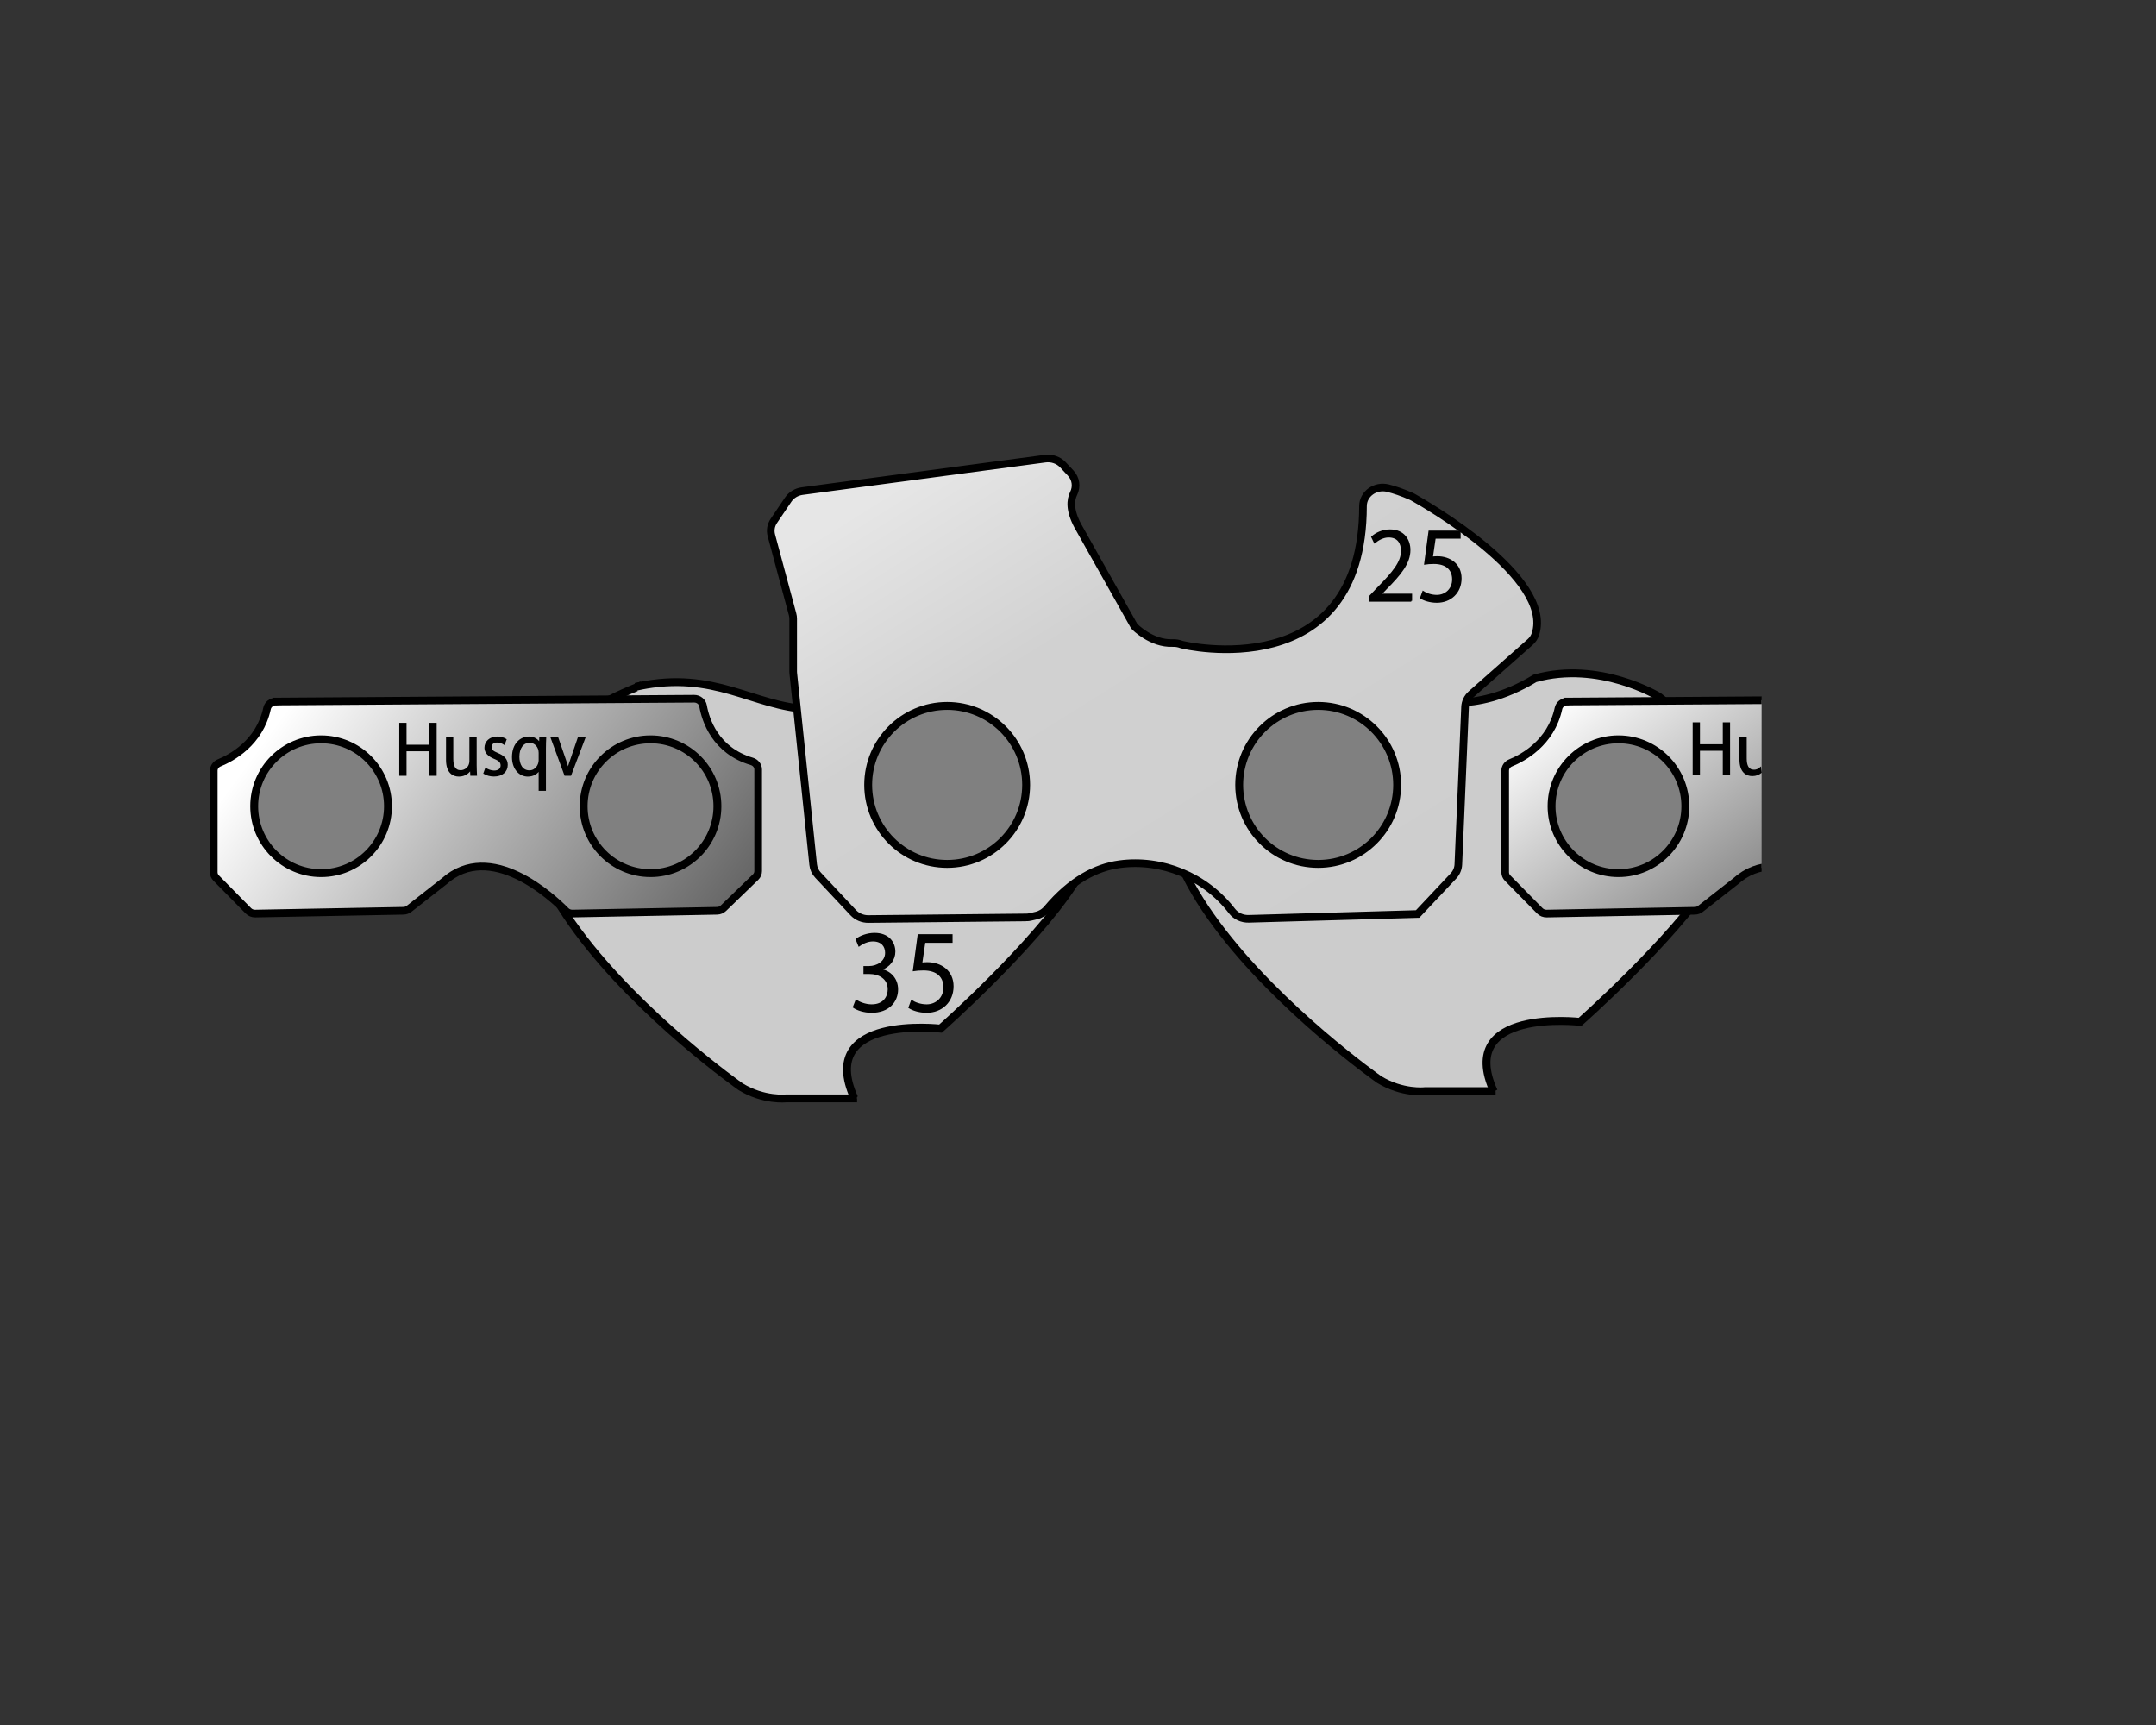 <?xml version="1.0" encoding="UTF-8"?><svg id="_レイヤー_1" xmlns="http://www.w3.org/2000/svg" xmlns:xlink="http://www.w3.org/1999/xlink" viewBox="0 0 1280 1024"><rect x="0" y="0" width="1280" height="1024" fill="#333333" stroke="none"/><defs><style>.cls-1,.cls-2,.cls-3,.cls-4,.cls-5,.cls-6,.cls-7,.cls-8{stroke:#000;stroke-miterlimit:10;}.cls-2{fill:url(#_名称未設定グラデーション_12);stroke-width:4.54px;}.cls-3{fill:#fff;}.cls-3,.cls-4,.cls-5,.cls-8{stroke-width:4.68px;}.cls-4{fill:#ccc;}.cls-5{fill:gray;}.cls-9{clip-path:url(#clippath);}.cls-10,.cls-8{fill:none;}.cls-6{fill:url(#_名称未設定グラデーション_2);stroke-width:4.53px;}.cls-7{fill:url(#_名称未設定グラデーション_18);stroke-width:4.54px;}</style><clipPath id="clippath"><rect class="cls-10" x="48.66" y="232.03" width="997.19" height="492.16"/></clipPath><linearGradient id="_名称未設定グラデーション_2" x1="583.9" y1="256.09" x2="880.67" y2="730.93" gradientUnits="userSpaceOnUse"><stop offset="0" stop-color="#e6e6e6"/><stop offset=".23" stop-color="#d1d1d1"/><stop offset=".95" stop-color="#ccc"/></linearGradient><linearGradient id="_名称未設定グラデーション_18" x1="182.07" y1="405.27" x2="571.96" y2="691.79" gradientUnits="userSpaceOnUse"><stop offset="0" stop-color="#fff"/><stop offset=".26" stop-color="#b8b8b8"/><stop offset=".78" stop-color="#343434"/><stop offset="1" stop-color="#000"/></linearGradient><linearGradient id="_名称未設定グラデーション_12" x1="976.02" y1="378.51" x2="1178.58" y2="656.71" gradientUnits="userSpaceOnUse"><stop offset="0" stop-color="#fff"/><stop offset="1" stop-color="#000"/></linearGradient></defs><g><g class="cls-9"><path class="cls-4" d="M508.84,652.02h-42.09s-13.22,1.54-27.05-6.91c0,0-236.84-166.57-61.84-237.08,.88-.35,1.77-.7,2.67-1.05,0,0,.02,0,.02,0"/><path class="cls-4" d="M377.29,407.75c2.07-.48,5.59-1.23,9.99-1.83,42.61-5.84,64.54,16.16,99.13,15.15,10.4-.3,26.09-2.81,45.2-14.38,38.12-10.75,73.46,10.75,73.46,10.75,0,0,27.27,20.74,27.27,27.66,0,0,29.58,42.25,4.99,79.89-24.58,37.64-78.95,85.62-78.95,85.62,0,0-73.84-8.59-51.22,41.24"/><circle class="cls-8" cx="554.85" cy="484.6" r="41.84"/><path class="cls-4" d="M887.94,647.75h-42.09s-13.22,1.54-27.05-6.91c0,0-236.84-166.57-61.84-237.08,.88-.35,1.77-.7,2.67-1.05,0,0,.02,0,.02,0"/><path class="cls-4" d="M756.96,403.75c2.07-.48,5.59-1.23,9.99-1.83,42.61-5.84,64.54,16.16,99.13,15.15,10.4-.3,26.09-2.81,45.2-14.38,38.12-10.75,73.46,10.75,73.46,10.75,0,0,27.27,20.74,27.27,27.66,0,0,29.58,42.25,4.99,79.89-24.58,37.64-78.95,85.62-78.95,85.62,0,0-73.84-8.59-51.22,41.24"/><circle class="cls-8" cx="782.58" cy="485.6" r="41.84"/><path class="cls-6" d="M609.09,544.61l-93.51,.95c-3.44,.03-6.73-1.34-9-3.76l-20.94-22.32c-1.63-1.74-2.63-3.91-2.87-6.2l-11.11-106.83-.7-6.73c-.04-.35-.06-.71-.06-1.07v-31.31c0-.91-.12-1.81-.36-2.69l-12.59-46.86c-.79-2.93-.26-6.03,1.47-8.58l8.56-12.66c1.85-2.73,4.88-4.57,8.3-5.03l144.21-19.26c3.95-.53,7.92,.85,10.55,3.66l4.62,4.94c3.09,3.3,3.74,7.98,1.78,11.97s-2.55,9.99,2.47,19.36l33.38,59.38c.4,.7,10.62,10.65,22.75,10.15,1.82-.07,3.63,.18,5.31,.84s107.76,25.14,107.85-82.12c0-7.28,7.36-12.56,14.87-10.65,3.8,.96,8.36,2.48,13.76,4.84,.37,.16,.73,.34,1.08,.54,7.17,4.01,83.41,47.58,72.65,81.28-.58,1.82-1.7,3.45-3.17,4.75l-34.91,30.86c-2.24,1.98-3.56,4.7-3.68,7.57l-4,93.54c-.11,2.53-1.14,4.95-2.93,6.85l-21.23,22.55h0c-33.42,.96-66.84,1.91-100.27,2.87-3.93,.11-7.66-1.62-9.95-4.61-15.85-20.72-41.77-31.18-66.77-27.8-13.91,1.88-28.66,9.44-43.03,26.55-1.63,1.94-3.89,3.33-6.45,3.93l-3.36,.79c-.89,.21-1.81,.32-2.73,.33Z"/><circle class="cls-5" cx="562.32" cy="465.94" r="46.89"/><circle class="cls-5" cx="782.59" cy="465.94" r="46.89"/><path class="cls-7" d="M163.78,416.45l248.31-1.67c2.63-.02,4.87,1.78,5.3,4.22,1.48,8.33,7.17,26.53,28.95,32.98,2.24,.66,3.78,2.61,3.78,4.82v60.34c0,1.31-.55,2.58-1.52,3.52l-19.11,18.47c-.99,.95-2.33,1.5-3.74,1.53l-85.84,1.65c-1.53,.03-3-.55-4.04-1.61-7.99-8.1-44.66-42.24-72.29-17.44l-20.72,16.23c-.94,.73-2.11,1.15-3.33,1.17l-88,1.66c-1.53,.03-3.01-.56-4.05-1.62l-19.14-19.45c-.92-.93-1.43-2.16-1.43-3.43v-60.35c0-2.01,1.28-3.81,3.24-4.61,7.15-2.92,23.98-11.83,28.39-32.31,.51-2.35,2.68-4.06,5.23-4.07Z"/><circle class="cls-5" cx="190.63" cy="478.6" r="39.71"/><circle class="cls-5" cx="386.22" cy="478.6" r="39.71"/><path class="cls-2" d="M930.49,416.45l248.31-1.67c2.63-.02,4.87,1.78,5.3,4.22,1.48,8.33,7.17,26.53,28.95,32.98,2.24,.66,3.78,2.61,3.78,4.82v60.34c0,1.31-.55,2.58-1.52,3.52l-19.11,18.47c-.99,.95-2.33,1.5-3.74,1.53l-85.84,1.65c-1.53,.03-3-.55-4.04-1.61-7.99-8.1-44.66-42.24-72.29-17.44l-20.72,16.23c-.94,.73-2.11,1.15-3.33,1.17l-88,1.66c-1.53,.03-3.01-.56-4.05-1.62l-19.14-19.45c-.92-.93-1.43-2.16-1.43-3.43v-60.35c0-2.01,1.28-3.81,3.24-4.61,7.15-2.92,23.98-11.83,28.39-32.31,.51-2.35,2.68-4.06,5.23-4.07Z"/><circle class="cls-5" cx="960.86" cy="478.6" r="39.71"/><circle class="cls-3" cx="1149.43" cy="478.6" r="39.71"/></g><g><path class="cls-1" d="M522.91,575.7c5.28,.9,9.78,5.16,9.78,11.64,0,7.14-5.16,13.38-15.24,13.38-4.5,0-8.58-1.44-10.62-2.88l1.5-3.84c1.62,1.08,5.22,2.7,9.18,2.7,7.56,0,10.02-5.28,10.02-9.42,0-6.6-5.58-9.6-11.46-9.6h-2.94v-3.72h2.94c4.32,0,9.9-2.7,9.9-8.34,0-3.9-2.34-7.26-7.74-7.26-3.3,0-6.42,1.62-8.22,2.94l-1.5-3.66c2.16-1.68,6.36-3.36,10.68-3.36,8.22,0,11.88,5.22,11.88,10.62,0,4.62-2.94,8.76-8.16,10.62v.18Z"/><path class="cls-1" d="M565.03,555.06v4.14h-16.14l-1.86,12.72c.96-.12,1.92-.24,3.48-.24,7.98,0,15.12,4.74,15.12,13.8s-6.6,15.24-15.48,15.24c-4.5,0-8.28-1.32-10.32-2.64l1.44-3.9c1.68,1.14,4.98,2.52,8.88,2.52,5.64,0,10.5-4.14,10.44-10.62,0-6.18-3.96-10.5-12.36-10.5-2.4,0-4.26,.18-5.76,.42l2.82-20.94h19.74Z"/></g><g><path class="cls-1" d="M837.85,356.66h-24.36v-2.8l4.01-4.23c9.79-9.9,14.74-15.89,14.74-22.6,0-4.4-1.92-8.47-7.86-8.47-3.3,0-6.27,1.81-8.25,3.41l-1.54-3.19c2.53-2.25,6.27-4.01,10.67-4.01,8.3,0,11.6,6.05,11.6,11.71,0,7.75-5.44,14.35-13.97,22.93l-3.24,3.41v.11h18.2v3.74Z"/><path class="cls-1" d="M866.67,315.47v3.79h-14.79l-1.7,11.66c.88-.11,1.76-.22,3.19-.22,7.31,0,13.86,4.34,13.86,12.65s-6.05,13.97-14.19,13.97c-4.12,0-7.59-1.21-9.46-2.42l1.32-3.57c1.54,1.04,4.56,2.31,8.14,2.31,5.17,0,9.62-3.79,9.57-9.73,0-5.66-3.63-9.62-11.33-9.62-2.2,0-3.9,.16-5.28,.38l2.58-19.19h18.09Z"/></g></g><g><path class="cls-1" d="M258.74,460.04h-3.32v-14.56h-14.56v14.56h-3.32v-30.44h3.32v13h14.56v-13h3.32v30.44Z"/><path class="cls-1" d="M282.5,454.24c0,2.24,.12,4.12,.2,5.8h-3l-.16-3.44h-.12c-1,1.72-3.24,3.92-6.96,3.92-3.28,0-7.16-1.88-7.16-9.4v-12.88h3.32v12.28c0,4.24,1.24,7.2,4.88,7.2,2.6,0,5.68-2.08,5.68-5.92v-13.56h3.32v16Z"/><path class="cls-1" d="M299.27,441.56c-.8-.52-2.28-1.28-4.24-1.28-2.4,0-3.68,1.48-3.68,3.24,0,1.88,1.24,2.76,4.04,3.96,3.52,1.44,5.56,3.28,5.56,6.56,0,3.88-2.96,6.44-7.72,6.44-2.16,0-4.24-.6-5.72-1.48l.92-2.56c1.16,.68,3.04,1.48,4.92,1.48,2.92,0,4.36-1.56,4.36-3.52s-1.16-3.16-4.04-4.32c-3.68-1.48-5.56-3.52-5.56-6.16,0-3.4,2.72-6.2,7.12-6.2,2.08,0,3.84,.6,5,1.32l-.96,2.52Z"/><path class="cls-1" d="M323.78,438.2c-.08,1.72-.16,3.56-.16,6v24.76h-3.32v-12.24h-.12c-1.08,2.08-3.44,3.8-6.84,3.8-4.92,0-8.88-4.36-8.88-11.04,0-8.2,5.04-11.76,9.52-11.76,3.2,0,5.4,1.64,6.44,3.76h.12l.12-3.28h3.12Zm-3.48,8.68c0-3.6-2.52-6.44-5.88-6.44-4.12,0-6.56,3.68-6.56,8.8,0,4.56,2,8.56,6.44,8.56,3.92,0,6-3.72,6-6.44v-4.48Z"/><path class="cls-1" d="M346.94,438.24l-8.28,21.8h-3.12l-8.04-21.84h3.56l4.36,12.68c.68,1.96,1.28,3.8,1.76,5.6h.12c.48-1.8,1.12-3.64,1.8-5.6l4.32-12.64h3.52Z"/></g><g><path class="cls-1" d="M1026.63,459.75h-3.32v-14.56h-14.56v14.56h-3.32v-30.44h3.32v13h14.56v-13h3.32v30.44Z"/><path class="cls-1" d="M1045.06,456.03c-1.07,.92-2.42,1.4-3.67,1.4-3.64,0-4.88-2.96-4.88-7.2v-12.28h-3.32v12.88c0,7.52,3.88,9.4,7.16,9.4,2.18,0,3.84-.76,5.05-1.73-.12-.82-.23-1.64-.34-2.46Z"/></g></svg>